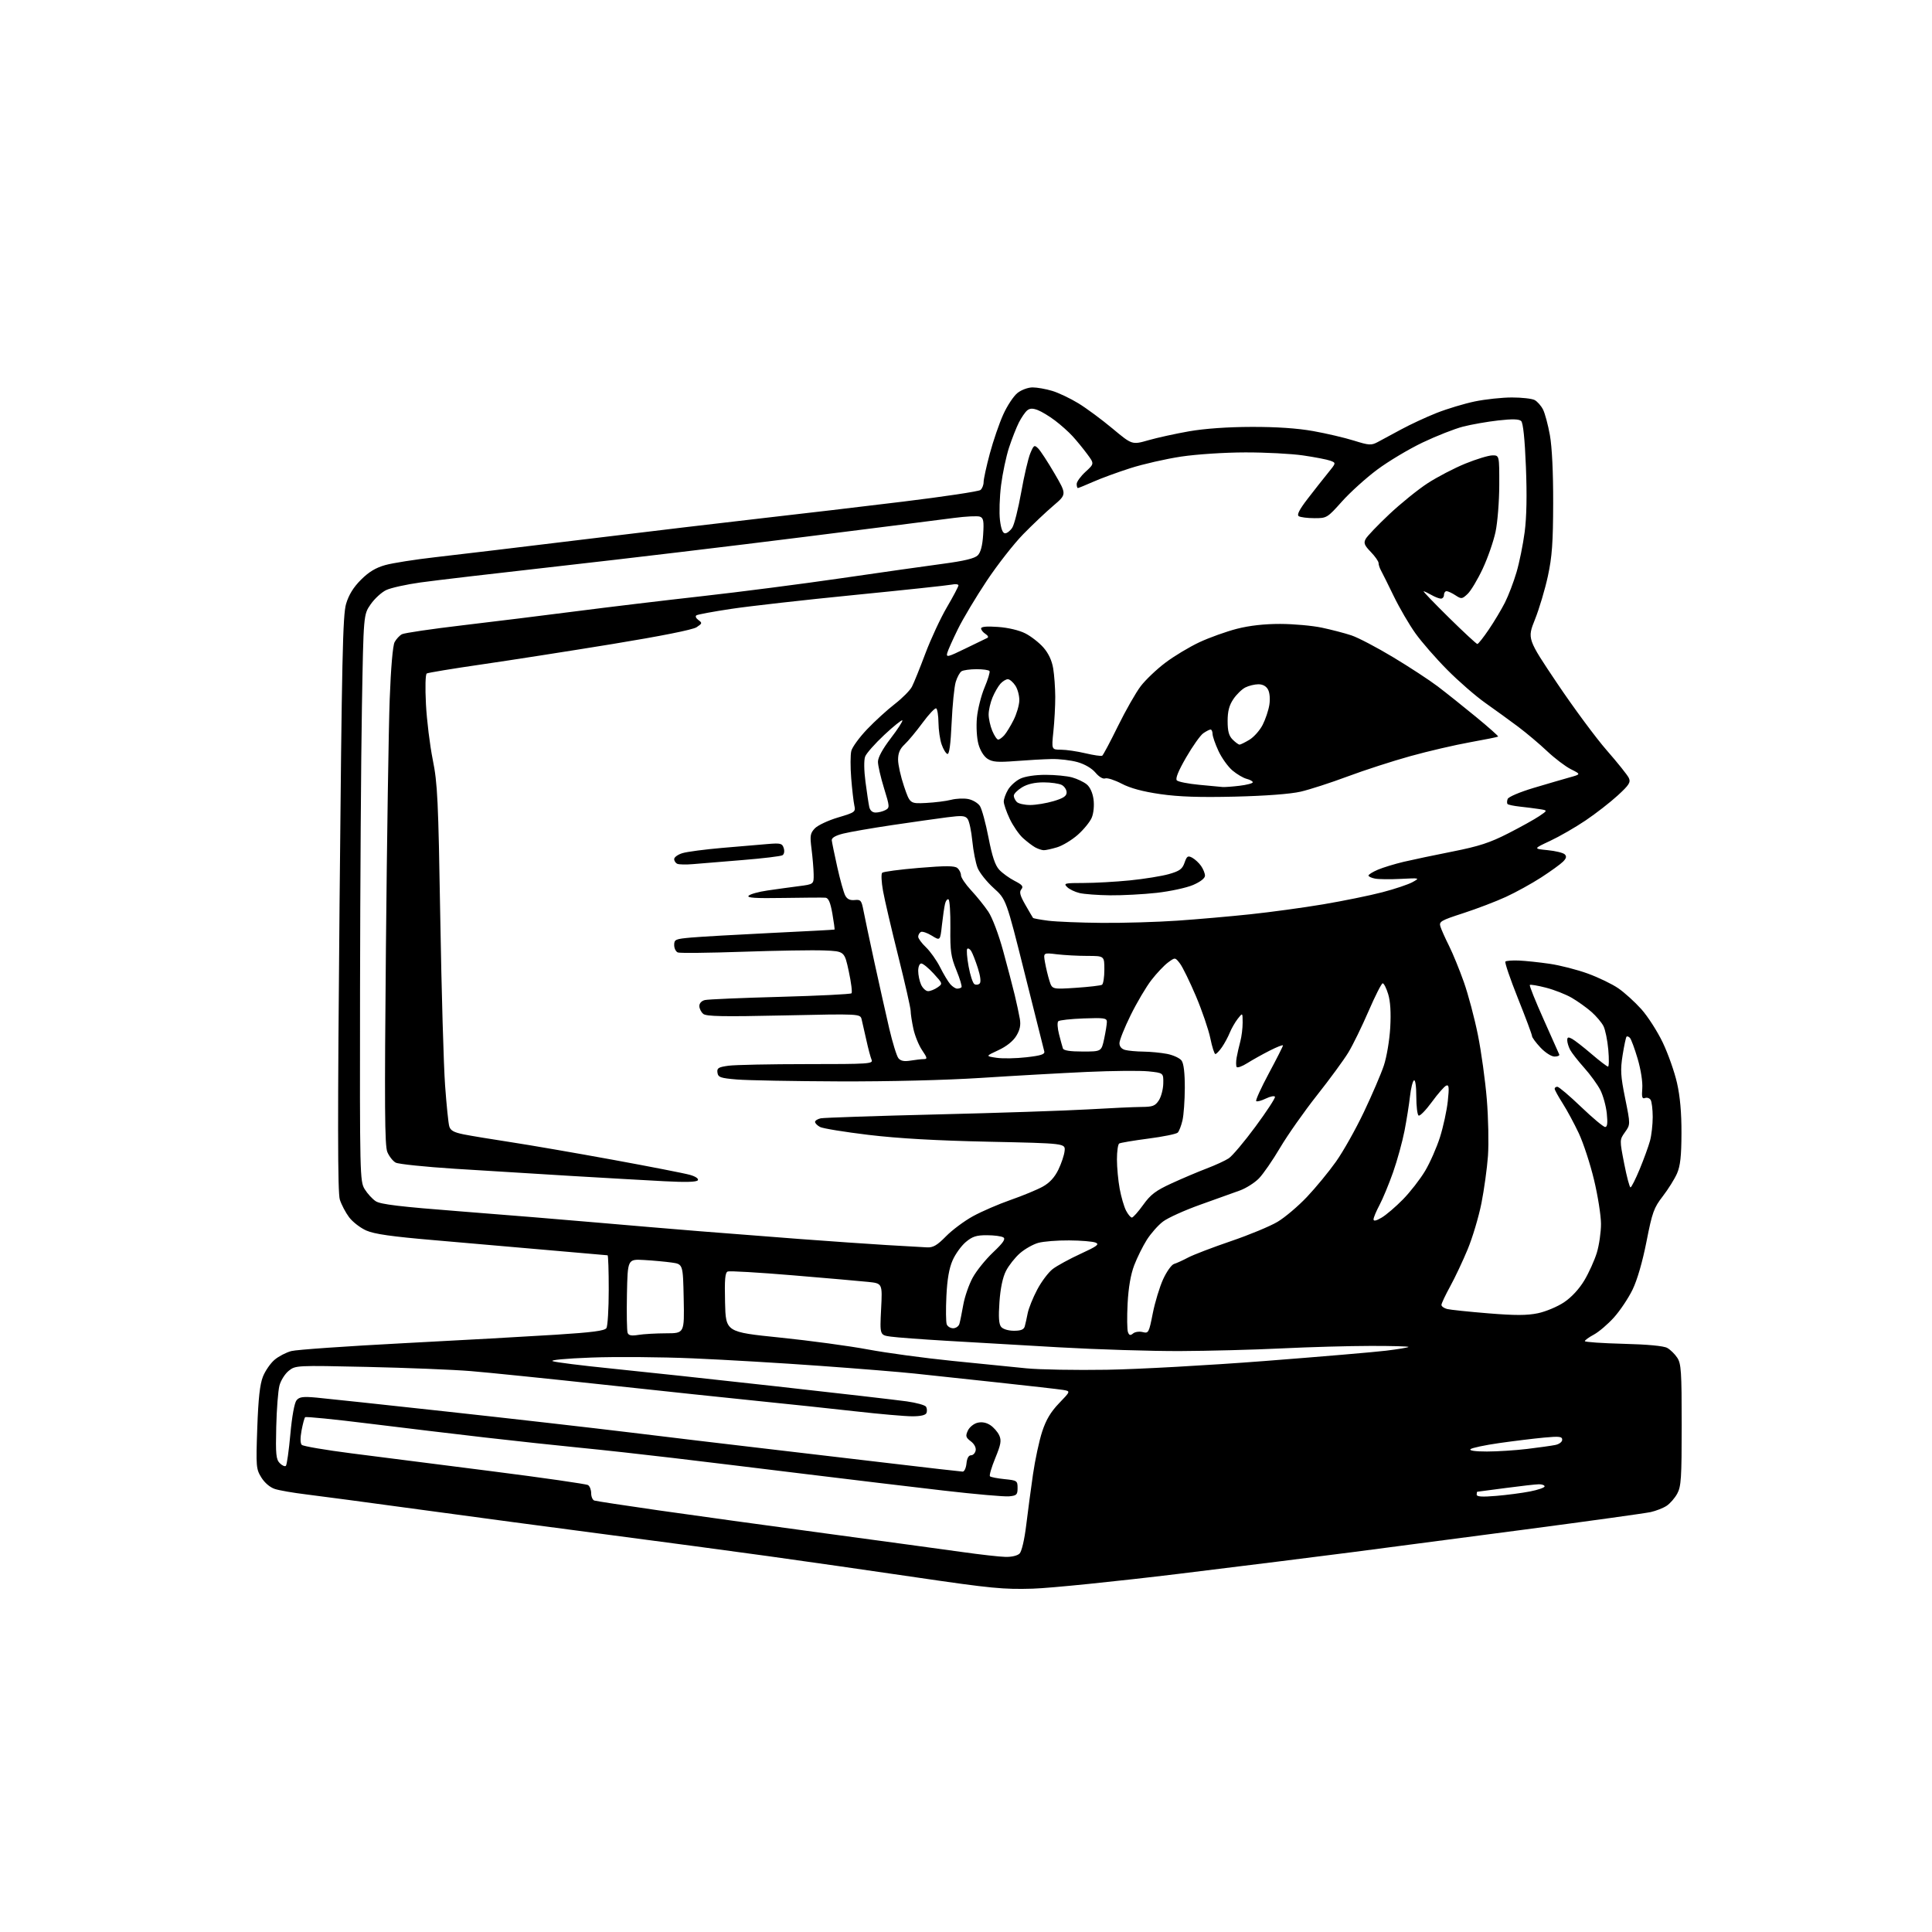 <?xml version="1.0" encoding="UTF-8" standalone="no"?>
<svg 
  version="1.1" 
  xmlns="http://www.w3.org/2000/svg" 
  xmlns:xlink="http://www.w3.org/1999/xlink" 
  xmlns:svg="http://www.w3.org/2000/svg"
  xmlns:rdf="http://www.w3.org/1999/02/22-rdf-syntax-ns#"
  xmlns:cc="http://creativecommons.org/ns#"
  xmlns:dc="http://purl.org/dc/elements/1.1/"
  viewBox="0 0 768 768"
  width="768"
  height="768"
>
<style>svg {background-color: white; }</style>"
<path stroke="none" fill="black" fill-rule="evenodd" d="M410.50,631.52C398.90,631.87 393.95,631.39 364.50,627.07C346.35,624.40 319.80,620.59 305.50,618.61C291.20,616.63 262.40,612.77 241.50,610.04C220.60,607.31 187.07,602.84 167.00,600.09C146.93,597.35 126.45,594.62 121.50,594.02C116.55,593.42 111.06,592.47 109.29,591.90C107.36,591.28 105.22,589.47 103.89,587.33C101.80,583.94 101.73,583.03 102.27,567.60C102.69,555.85 103.31,550.26 104.53,547.21C105.46,544.89 107.54,541.88 109.16,540.52C110.77,539.16 113.76,537.61 115.80,537.07C117.83,536.52 137.95,535.12 160.50,533.94C183.05,532.77 210.20,531.26 220.83,530.58C235.48,529.65 240.38,529.01 241.07,527.93C241.56,527.14 241.98,520.31 241.98,512.75C241.99,505.19 241.78,499.00 241.52,499.00C241.25,499.00 230.79,498.09 218.27,496.97C205.74,495.86 185.24,494.07 172.71,493.00C155.71,491.55 148.82,490.57 145.60,489.15C143.23,488.10 140.15,485.72 138.77,483.87C137.38,482.02 135.73,478.87 135.09,476.87C134.21,474.13 134.18,445.52 134.98,359.25C135.89,261.36 136.25,244.51 137.58,240.03C138.65,236.45 140.49,233.45 143.49,230.46C146.61,227.34 149.36,225.68 153.17,224.62C156.10,223.81 165.03,222.40 173.00,221.50C180.97,220.60 207.75,217.40 232.50,214.38C257.25,211.36 289.20,207.56 303.50,205.94C317.80,204.33 342.77,201.38 359.00,199.40C375.23,197.42 389.06,195.34 389.75,194.78C390.44,194.22 391.00,192.80 391.00,191.63C391.00,190.46 392.11,185.36 393.47,180.30C394.83,175.24 397.23,168.24 398.82,164.74C400.40,161.24 402.96,157.39 404.49,156.19C406.04,154.97 408.69,154.00 410.48,154.00C412.24,154.00 415.74,154.62 418.26,155.38C420.77,156.13 425.46,158.36 428.67,160.32C431.88,162.28 437.99,166.80 442.26,170.37C450.03,176.85 450.03,176.85 456.50,175.00C460.06,173.98 467.37,172.38 472.74,171.44C478.90,170.37 488.03,169.72 497.50,169.70C507.37,169.67 515.75,170.24 522.00,171.36C527.23,172.29 534.50,173.99 538.17,175.14C544.25,177.04 545.09,177.09 547.67,175.72C549.23,174.90 553.42,172.63 557.00,170.69C560.58,168.75 566.92,165.80 571.09,164.15C575.27,162.50 582.11,160.44 586.30,159.57C590.49,158.71 597.11,158.00 601.02,158.00C604.93,158.00 609.00,158.46 610.06,159.03C611.11,159.60 612.61,161.28 613.37,162.78C614.14,164.28 615.37,168.88 616.11,173.00C616.95,177.69 617.44,187.80 617.41,200.00C617.37,215.77 616.97,221.32 615.31,229.01C614.18,234.25 611.87,241.99 610.18,246.22C607.10,253.91 607.10,253.91 619.00,271.63C625.55,281.38 634.42,293.36 638.70,298.26C642.99,303.16 646.93,308.09 647.47,309.22C648.29,310.98 647.64,312.01 643.08,316.20C640.13,318.91 634.39,323.38 630.31,326.13C626.24,328.88 619.88,332.54 616.20,334.26C609.50,337.39 609.50,337.39 615.21,337.95C618.35,338.26 621.41,339.01 622.02,339.62C622.83,340.43 622.64,341.22 621.31,342.54C620.32,343.54 616.42,346.35 612.66,348.79C608.90,351.22 602.60,354.70 598.66,356.51C594.72,358.33 587.09,361.24 581.71,362.99C572.70,365.91 571.97,366.34 572.59,368.33C572.96,369.52 574.50,372.98 576.02,376.00C577.53,379.02 580.18,385.50 581.91,390.40C583.64,395.29 586.15,404.74 587.49,411.40C588.83,418.05 590.42,429.57 591.03,437.00C591.64,444.43 591.84,454.55 591.49,459.50C591.13,464.45 589.96,472.92 588.89,478.32C587.81,483.72 585.36,491.94 583.43,496.60C581.50,501.26 578.37,507.90 576.46,511.37C574.56,514.83 573.00,518.14 573.00,518.72C573.00,519.31 574.03,520.04 575.28,520.36C576.54,520.67 583.88,521.44 591.61,522.07C602.29,522.94 607.00,522.93 611.31,522.04C614.43,521.39 619.12,519.43 621.73,517.68C624.69,515.70 627.73,512.42 629.78,509.00C631.59,505.98 633.83,501.02 634.76,498.00C635.68,494.98 636.43,489.80 636.42,486.50C636.41,483.20 635.17,475.32 633.65,469.00C632.14,462.68 629.41,454.35 627.60,450.50C625.79,446.65 622.89,441.27 621.15,438.55C619.42,435.83 618.00,433.25 618.00,432.80C618.00,432.36 618.48,432.00 619.07,432.00C619.66,432.00 623.91,435.60 628.50,440.00C633.09,444.40 637.40,448.00 638.07,448.00C638.94,448.00 639.12,446.48 638.73,442.63C638.42,439.67 637.27,435.49 636.17,433.33C635.06,431.16 632.17,427.17 629.73,424.45C627.30,421.73 624.79,418.52 624.15,417.32C623.52,416.11 623.00,414.41 623.00,413.53C623.00,412.27 623.40,412.14 624.89,412.94C625.93,413.50 629.42,416.21 632.64,418.97C635.86,421.73 638.82,423.99 639.21,423.99C639.60,424.00 639.65,420.96 639.32,417.25C638.99,413.54 638.13,409.33 637.41,407.90C636.69,406.47 634.52,403.91 632.59,402.21C630.66,400.52 627.15,398.01 624.79,396.64C622.43,395.27 617.82,393.46 614.54,392.62C611.27,391.77 608.38,391.29 608.13,391.54C607.88,391.79 610.34,397.92 613.59,405.17C616.84,412.42 619.65,418.73 619.83,419.18C620.02,419.63 619.17,420.00 617.95,420.00C616.71,420.00 614.26,418.44 612.37,416.43C610.52,414.46 609.00,412.40 609.00,411.85C609.00,411.29 606.48,404.54 603.40,396.85C600.33,389.15 598.08,382.58 598.42,382.24C598.76,381.91 601.17,381.72 603.77,381.83C606.37,381.94 611.88,382.52 616.00,383.12C620.12,383.72 626.96,385.47 631.18,387.01C635.41,388.55 640.86,391.18 643.30,392.86C645.74,394.54 649.85,398.26 652.42,401.12C655.00,403.99 658.84,409.97 660.97,414.42C663.09,418.86 665.65,426.10 666.64,430.50C667.87,435.90 668.44,442.39 668.41,450.50C668.38,459.57 667.95,463.47 666.65,466.45C665.71,468.62 663.16,472.70 660.99,475.52C657.42,480.14 656.80,481.88 654.50,493.57C652.92,501.62 650.82,508.83 648.96,512.66C647.31,516.06 643.99,521.02 641.57,523.71C639.16,526.39 635.57,529.45 633.59,530.52C631.62,531.58 630.00,532.75 630.00,533.12C630.00,533.49 636.86,533.96 645.25,534.18C654.91,534.42 661.33,535.02 662.75,535.82C663.99,536.51 665.79,538.27 666.75,539.74C668.29,542.10 668.50,545.24 668.50,566.46C668.50,587.58 668.28,590.89 666.73,593.74C665.76,595.52 663.85,597.71 662.50,598.59C661.15,599.48 658.31,600.59 656.19,601.07C654.07,601.54 631.68,604.65 606.42,607.98C581.16,611.30 550.15,615.37 537.50,617.02C524.85,618.67 494.02,622.51 469.00,625.57C443.98,628.62 417.65,631.30 410.50,631.52zM399.68,618.89C402.11,618.96 404.46,618.40 405.30,617.56C406.14,616.71 407.23,612.07 407.93,606.31C408.59,600.91 409.80,591.80 410.63,586.06C411.46,580.32 413.10,572.68 414.28,569.08C415.84,564.34 417.69,561.24 421.02,557.78C425.61,553.02 425.61,553.02 422.56,552.51C420.88,552.24 409.15,550.90 396.50,549.54C383.85,548.18 369.00,546.59 363.50,546.00C358.00,545.41 341.12,544.04 326.00,542.95C310.88,541.85 288.15,540.51 275.50,539.97C262.85,539.42 244.65,539.28 235.06,539.65C224.71,540.04 218.48,540.63 219.74,541.10C220.91,541.53 231.23,542.83 242.68,543.98C254.13,545.13 283.75,548.32 308.50,551.08C333.25,553.83 356.63,556.53 360.46,557.07C364.28,557.61 367.73,558.56 368.11,559.19C368.50,559.81 368.58,560.92 368.30,561.66C367.96,562.54 366.02,563.00 362.64,563.00C359.81,563.00 349.62,562.11 340.00,561.02C330.38,559.94 313.27,558.12 302.00,556.99C290.73,555.85 263.05,552.93 240.50,550.48C217.95,548.04 193.88,545.58 187.00,545.02C180.12,544.46 161.68,543.72 146.00,543.37C117.74,542.74 117.48,542.76 114.77,544.92C113.27,546.12 111.61,548.77 111.08,550.80C110.55,552.84 109.97,560.22 109.81,567.21C109.54,578.17 109.74,580.15 111.23,581.65C112.18,582.60 113.27,583.07 113.65,582.69C114.03,582.30 114.83,576.66 115.42,570.14C116.07,562.97 117.05,557.63 117.88,556.63C119.02,555.27 120.44,555.08 125.88,555.58C129.52,555.92 152.75,558.40 177.50,561.11C202.25,563.81 235.32,567.58 251.00,569.49C266.68,571.41 289.18,574.10 301.00,575.47C312.82,576.85 335.77,579.55 352.00,581.47C368.23,583.40 382.03,584.98 382.69,584.99C383.34,584.99 384.01,583.54 384.19,581.75C384.39,579.68 385.04,578.50 385.99,578.50C386.80,578.50 387.64,577.64 387.84,576.58C388.06,575.44 387.28,573.97 385.90,572.93C383.91,571.42 383.75,570.85 384.72,568.72C385.33,567.37 387.05,565.95 388.53,565.58C390.28,565.14 392.06,565.46 393.65,566.51C394.99,567.39 396.60,569.22 397.21,570.57C398.15,572.62 397.88,574.16 395.63,579.64C394.13,583.28 393.19,586.52 393.52,586.85C393.85,587.18 396.46,587.69 399.31,587.98C404.29,588.48 404.50,588.62 404.50,591.50C404.50,594.18 404.14,594.53 401.12,594.82C399.27,595.00 387.57,593.97 375.12,592.53C362.68,591.09 338.10,588.15 320.50,585.99C302.90,583.83 279.05,580.93 267.50,579.56C255.95,578.18 239.30,576.35 230.50,575.49C221.70,574.63 204.82,572.81 193.00,571.45C181.18,570.09 160.33,567.59 146.67,565.90C133.02,564.20 121.60,563.06 121.30,563.36C121.00,563.66 120.36,566.04 119.87,568.65C119.32,571.61 119.35,573.75 119.96,574.36C120.49,574.89 129.38,576.41 139.71,577.73C150.05,579.05 175.15,582.25 195.50,584.84C215.85,587.43 233.06,589.91 233.75,590.34C234.44,590.77 235.00,592.23 235.00,593.59C235.00,594.95 235.56,596.25 236.25,596.49C236.94,596.72 248.53,598.49 262.00,600.42C275.48,602.35 305.18,606.45 328.00,609.53C350.82,612.61 375.35,615.96 382.50,616.96C389.65,617.97 397.38,618.84 399.68,618.89zM594.75,594.64C599.01,594.29 605.09,593.49 608.25,592.87C611.41,592.25 614.00,591.35 614.00,590.87C614.00,590.39 612.99,590.01 611.75,590.02C610.51,590.03 604.55,590.70 598.50,591.51C592.45,592.32 587.39,592.99 587.25,592.99C587.11,593.00 587.00,593.52 587.00,594.15C587.00,594.97 589.21,595.11 594.75,594.64zM591.08,577.00C595.19,577.00 602.37,576.54 607.03,575.98C611.69,575.42 616.74,574.71 618.25,574.40C619.80,574.09 621.00,573.18 621.00,572.32C621.00,571.03 619.87,570.90 613.75,571.47C609.76,571.84 601.77,572.82 596.00,573.64C590.23,574.46 585.07,575.56 584.55,576.07C583.96,576.65 586.45,577.00 591.08,577.00zM440.00,544.50C452.38,544.30 480.50,542.74 502.50,541.04C524.50,539.34 546.31,537.49 550.97,536.92C555.63,536.35 559.64,535.69 559.89,535.44C560.13,535.20 553.40,535.01 544.92,535.02C536.44,535.03 520.50,535.47 509.50,536.01C498.50,536.55 480.27,537.02 469.00,537.07C457.73,537.11 436.12,536.44 421.00,535.58C405.88,534.72 385.62,533.54 376.00,532.97C366.38,532.40 356.53,531.67 354.11,531.33C349.73,530.73 349.73,530.73 350.25,520.45C350.78,510.17 350.78,510.17 345.14,509.58C342.04,509.25 328.51,508.07 315.08,506.95C301.65,505.83 290.05,505.15 289.30,505.44C288.23,505.85 288.00,508.53 288.22,517.73C288.50,529.50 288.50,529.50 310.00,531.70C321.82,532.91 337.58,535.04 345.02,536.43C352.45,537.82 367.53,539.86 378.52,540.97C389.51,542.08 402.77,543.41 408.00,543.93C413.23,544.45 427.62,544.70 440.00,544.50zM253.77,530.64C255.82,530.30 260.78,530.02 264.78,530.01C272.06,530.00 272.06,530.00 271.78,516.26C271.50,502.52 271.50,502.52 267.00,501.88C264.52,501.53 259.57,501.07 256.00,500.87C249.50,500.50 249.50,500.50 249.22,514.45C249.07,522.13 249.19,529.05 249.49,529.83C249.89,530.88 251.03,531.09 253.77,530.64zM450.42,530.07C451.18,529.43 452.90,529.19 454.23,529.52C456.56,530.11 456.72,529.81 458.24,522.10C459.11,517.68 460.97,511.57 462.36,508.52C463.76,505.47 465.71,502.73 466.70,502.44C467.69,502.14 470.21,501.00 472.30,499.89C474.39,498.78 482.04,495.86 489.30,493.38C496.56,490.91 504.91,487.45 507.85,485.69C510.79,483.94 516.05,479.48 519.55,475.78C523.04,472.09 528.23,465.79 531.07,461.78C533.92,457.78 538.91,448.90 542.16,442.07C545.41,435.23 548.99,426.90 550.10,423.57C551.23,420.18 552.35,413.53 552.64,408.50C552.98,402.51 552.70,398.05 551.82,395.18C551.10,392.80 550.11,390.86 549.64,390.88C549.17,390.90 546.65,395.87 544.03,401.93C541.41,407.99 537.80,415.38 536.01,418.34C534.22,421.30 528.58,429.00 523.48,435.44C518.39,441.89 511.81,451.25 508.86,456.24C505.91,461.24 502.11,466.74 500.42,468.46C498.72,470.19 495.34,472.33 492.92,473.22C490.49,474.11 483.39,476.66 477.14,478.88C470.89,481.11 464.21,484.13 462.29,485.60C460.36,487.06 457.49,490.32 455.89,492.83C454.30,495.35 452.04,499.90 450.87,502.95C449.47,506.62 448.58,511.77 448.24,518.19C447.97,523.52 448.03,528.63 448.38,529.55C448.88,530.86 449.33,530.97 450.42,530.07zM403.06,529.00C405.83,529.00 407.00,528.52 407.36,527.25C407.63,526.29 408.16,523.92 408.53,522.00C408.91,520.08 410.60,515.87 412.30,512.66C413.99,509.44 416.78,505.75 418.49,504.44C420.20,503.14 425.18,500.42 429.55,498.41C436.13,495.39 437.16,494.62 435.50,493.95C434.40,493.50 429.68,493.11 425.00,493.08C420.32,493.04 414.80,493.48 412.72,494.06C410.65,494.64 407.36,496.50 405.41,498.21C403.47,499.92 400.98,503.07 399.89,505.22C398.60,507.74 397.68,512.11 397.30,517.54C396.87,523.61 397.06,526.37 397.98,527.47C398.71,528.35 400.86,529.00 403.06,529.00zM378.90,528.00C379.98,528.00 381.10,527.21 381.38,526.25C381.66,525.29 382.35,521.88 382.92,518.67C383.49,515.46 385.17,510.62 386.65,507.91C388.12,505.20 391.77,500.67 394.75,497.85C398.80,494.02 399.83,492.51 398.84,491.88C398.10,491.41 395.17,491.02 392.33,491.02C388.14,491.00 386.54,491.52 383.92,493.72C382.15,495.21 379.79,498.47 378.69,500.97C377.30,504.10 376.53,508.49 376.21,515.19C375.95,520.52 376.01,525.58 376.34,526.44C376.67,527.30 377.82,528.00 378.90,528.00zM368.54,495.85C370.93,495.97 372.54,495.03 376.04,491.46C378.49,488.96 383.32,485.36 386.76,483.47C390.20,481.58 396.95,478.66 401.76,476.98C406.57,475.30 412.30,472.93 414.50,471.71C417.21,470.21 419.21,468.05 420.70,465.00C421.91,462.52 423.04,459.15 423.20,457.50C423.50,454.50 423.50,454.50 393.00,453.85C372.06,453.40 357.09,452.55 345.23,451.13C335.74,449.99 327.08,448.58 325.98,447.99C324.89,447.41 324.00,446.50 324.00,445.98C324.00,445.46 325.01,444.82 326.25,444.55C327.49,444.29 348.30,443.59 372.51,443.00C396.72,442.42 423.72,441.51 432.51,441.00C441.30,440.48 450.85,440.05 453.73,440.03C458.23,440.00 459.19,439.64 460.65,437.42C461.58,436.00 462.38,432.96 462.42,430.67C462.50,426.50 462.50,426.50 456.50,425.88C453.20,425.55 442.18,425.65 432.00,426.11C421.82,426.58 402.93,427.64 390.00,428.48C375.78,429.39 353.47,429.94 333.50,429.87C315.35,429.80 297.12,429.46 293.00,429.12C286.37,428.57 285.47,428.26 285.20,426.39C284.94,424.58 285.55,424.20 289.59,423.64C292.17,423.29 306.19,423.00 320.75,423.00C345.57,423.00 347.17,422.89 346.46,421.25C346.05,420.29 345.12,416.80 344.40,413.50C343.68,410.20 342.83,406.48 342.52,405.24C341.96,402.99 341.96,402.99 311.52,403.65C287.45,404.18 280.77,404.05 279.55,403.04C278.70,402.33 278.00,400.92 278.00,399.90C278.00,398.79 278.91,397.83 280.25,397.53C281.49,397.24 294.95,396.67 310.17,396.26C325.38,395.84 338.13,395.21 338.49,394.85C338.85,394.49 338.36,390.58 337.41,386.17C335.69,378.14 335.69,378.14 327.60,377.82C323.14,377.64 308.57,377.88 295.21,378.34C281.85,378.80 270.26,378.93 269.46,378.62C268.66,378.31 268.00,376.99 268.00,375.67C268.00,373.45 268.47,373.25 274.75,372.69C278.46,372.36 292.75,371.54 306.50,370.87C320.25,370.21 331.60,369.60 331.73,369.52C331.86,369.44 331.47,366.59 330.88,363.18C330.08,358.68 329.34,356.96 328.14,356.85C327.24,356.77 319.75,356.81 311.50,356.95C300.25,357.14 296.77,356.91 297.60,356.06C298.20,355.43 301.57,354.49 305.10,353.98C308.62,353.46 314.20,352.70 317.50,352.27C323.50,351.50 323.50,351.50 323.44,347.50C323.40,345.30 323.02,340.80 322.60,337.50C321.92,332.18 322.07,331.25 323.91,329.29C325.06,328.08 329.20,326.13 333.10,324.97C339.93,322.94 340.18,322.75 339.61,320.18C339.29,318.70 338.73,313.84 338.37,309.37C338.01,304.91 338.03,300.01 338.41,298.50C338.79,296.98 341.62,293.11 344.69,289.89C347.76,286.67 352.72,282.15 355.70,279.85C358.68,277.54 361.75,274.45 362.51,272.98C363.28,271.50 365.68,265.56 367.85,259.77C370.03,253.99 373.87,245.72 376.40,241.40C378.93,237.08 381.00,233.16 381.00,232.69C381.00,232.22 379.76,232.09 378.25,232.40C376.74,232.71 359.30,234.57 339.50,236.53C319.70,238.49 297.73,240.97 290.67,242.04C283.62,243.10 277.40,244.25 276.86,244.59C276.30,244.93 276.63,245.74 277.61,246.46C279.22,247.63 279.17,247.84 276.89,249.34C275.36,250.34 262.66,252.87 243.46,256.01C226.43,258.79 203.06,262.44 191.53,264.11C180.00,265.78 170.15,267.41 169.64,267.72C169.11,268.05 168.97,273.18 169.32,279.90C169.65,286.28 170.87,296.23 172.03,302.00C173.93,311.44 174.23,317.78 175.02,365.00C175.50,393.88 176.36,423.80 176.93,431.50C177.49,439.20 178.23,446.49 178.58,447.70C179.06,449.40 180.39,450.14 184.35,450.94C187.18,451.50 195.57,452.89 203.00,454.02C210.43,455.15 228.65,458.30 243.50,461.01C258.35,463.73 272.20,466.43 274.28,467.03C276.50,467.66 277.78,468.54 277.40,469.17C276.96,469.88 272.61,470.01 264.12,469.56C257.18,469.20 240.47,468.25 227.00,467.45C213.53,466.64 192.78,465.37 180.90,464.61C169.03,463.85 158.40,462.75 157.29,462.16C156.18,461.56 154.69,459.66 153.97,457.94C152.92,455.40 152.82,439.80 153.41,376.65C153.81,333.67 154.49,289.27 154.91,277.99C155.37,265.56 156.14,256.60 156.86,255.26C157.51,254.04 158.82,252.63 159.77,252.12C160.72,251.61 171.62,250.01 184.00,248.55C196.38,247.09 216.62,244.59 229.00,242.99C241.38,241.39 263.88,238.69 279.00,237.00C294.12,235.31 319.10,232.09 334.50,229.84C349.90,227.60 368.00,225.02 374.72,224.13C383.34,222.98 387.44,221.99 388.67,220.76C389.84,219.58 390.54,216.93 390.82,212.53C391.16,207.14 390.95,205.92 389.56,205.39C388.65,205.03 383.98,205.26 379.20,205.89C374.41,206.53 347.55,209.93 319.50,213.46C291.45,216.99 248.03,222.18 223.00,224.98C197.97,227.79 172.86,230.73 167.18,231.53C161.51,232.32 155.36,233.68 153.52,234.56C151.68,235.43 148.89,237.99 147.33,240.24C144.50,244.32 144.50,244.32 143.87,280.91C143.52,301.04 143.18,351.70 143.12,393.50C143.01,467.18 143.07,469.60 144.96,472.70C146.03,474.45 148.01,476.62 149.37,477.51C151.27,478.75 159.10,479.69 183.17,481.55C200.40,482.89 224.62,484.87 237.00,485.96C249.38,487.04 267.82,488.60 278.00,489.42C288.18,490.24 306.18,491.64 318.00,492.53C329.82,493.42 345.35,494.50 352.50,494.93C359.65,495.35 366.87,495.77 368.54,495.85zM549.25,484.01C551.04,482.95 554.84,479.70 557.69,476.79C560.55,473.88 564.50,468.80 566.48,465.50C568.45,462.20 571.13,456.12 572.43,452.00C573.73,447.88 575.12,441.46 575.52,437.74C576.11,432.20 575.99,431.08 574.87,431.56C574.12,431.88 571.55,434.81 569.17,438.08C566.78,441.34 564.42,443.76 563.92,443.45C563.41,443.14 563.00,439.73 563.00,435.88C563.00,431.82 562.61,429.12 562.07,429.46C561.56,429.77 560.85,432.61 560.50,435.77C560.15,438.92 559.17,445.10 558.32,449.50C557.46,453.90 555.42,461.32 553.77,466.00C552.12,470.68 549.70,476.52 548.39,478.99C547.07,481.46 546.00,484.03 546.00,484.71C546.00,485.53 547.07,485.30 549.25,484.01zM449.93,484.00C450.42,484.00 452.44,481.73 454.43,478.96C457.41,474.81 459.41,473.30 465.77,470.38C470.02,468.43 476.28,465.78 479.67,464.49C483.07,463.20 487.01,461.39 488.43,460.46C489.85,459.53 494.64,453.85 499.07,447.84C503.51,441.83 506.99,436.51 506.82,436.00C506.64,435.50 505.02,435.81 503.22,436.68C501.42,437.56 499.68,438.02 499.36,437.70C499.04,437.38 501.31,432.41 504.39,426.66C507.48,420.91 510.00,415.92 510.00,415.58C510.00,415.24 507.64,416.16 504.76,417.62C501.88,419.08 497.86,421.33 495.81,422.62C493.77,423.91 491.87,424.59 491.59,424.14C491.31,423.68 491.30,422.01 491.58,420.41C491.86,418.81 492.52,415.93 493.04,414.00C493.56,412.07 493.98,408.70 493.97,406.50C493.96,402.50 493.96,402.50 492.01,405.00C490.94,406.38 489.53,408.85 488.86,410.50C488.19,412.15 486.80,414.74 485.76,416.25C484.72,417.76 483.53,419.00 483.13,419.00C482.73,419.00 481.83,416.19 481.13,412.75C480.42,409.31 477.85,401.77 475.41,396.00C472.96,390.23 470.10,384.38 469.05,383.01C467.13,380.52 467.13,380.52 464.31,382.60C462.77,383.74 459.79,386.89 457.70,389.59C455.61,392.29 451.90,398.57 449.45,403.55C447.00,408.52 445.00,413.53 445.00,414.68C445.00,416.00 445.83,416.99 447.25,417.37C448.49,417.70 451.75,418.00 454.50,418.03C457.25,418.06 461.50,418.47 463.94,418.94C466.38,419.42 468.97,420.61 469.69,421.59C470.55,422.76 470.99,426.52 470.98,432.44C470.96,437.42 470.55,443.24 470.05,445.37C469.56,447.50 468.71,449.69 468.17,450.23C467.62,450.78 462.37,451.85 456.49,452.61C450.61,453.38 445.39,454.26 444.90,454.56C444.40,454.87 444.00,457.71 444.00,460.88C444.00,464.04 444.49,469.29 445.09,472.55C445.69,475.80 446.83,479.71 447.62,481.23C448.41,482.75 449.45,484.00 449.93,484.00zM648.15,472.00C648.51,472.00 650.16,468.74 651.81,464.75C653.46,460.76 655.30,455.70 655.90,453.50C656.50,451.30 656.98,447.02 656.98,444.00C656.97,440.98 656.60,437.92 656.15,437.22C655.71,436.51 654.70,436.18 653.91,436.48C652.78,436.92 652.56,436.13 652.83,432.67C653.03,430.13 652.27,425.22 651.00,420.90C649.80,416.83 648.41,413.08 647.92,412.57C647.43,412.05 646.83,411.84 646.57,412.10C646.32,412.35 645.62,415.64 645.02,419.40C644.08,425.29 644.22,427.69 646.03,436.63C648.13,447.01 648.13,447.01 645.96,450.05C643.80,453.10 643.80,453.10 645.64,462.55C646.65,467.75 647.78,472.00 648.15,472.00zM361.95,421.61C363.90,421.29 366.27,421.02 367.22,421.01C368.72,421.00 368.63,420.55 366.55,417.47C365.23,415.54 363.67,411.69 363.08,408.93C362.48,406.16 362.00,402.98 362.00,401.86C362.00,400.73 359.78,390.96 357.08,380.15C354.37,369.34 351.64,357.63 351.01,354.12C350.38,350.61 350.23,347.38 350.68,346.94C351.13,346.51 357.72,345.63 365.31,345.00C375.96,344.12 379.45,344.13 380.56,345.05C381.35,345.71 382.00,347.00 382.00,347.92C382.00,348.84 383.82,351.54 386.04,353.92C388.26,356.30 391.32,360.10 392.85,362.37C394.45,364.75 396.96,371.38 398.77,378.00C400.50,384.32 402.56,392.20 403.36,395.50C404.15,398.80 405.07,403.07 405.40,405.00C405.83,407.54 405.44,409.41 403.98,411.80C402.71,413.88 400.07,415.99 396.86,417.47C391.75,419.84 391.75,419.84 396.13,420.49C398.53,420.85 403.88,420.76 408.00,420.28C413.82,419.62 415.41,419.10 415.12,417.96C414.91,417.16 411.42,403.23 407.35,387.00C399.97,357.50 399.97,357.50 394.98,353.00C392.24,350.52 389.38,346.93 388.61,345.00C387.85,343.07 386.90,338.26 386.51,334.31C386.13,330.36 385.29,326.42 384.65,325.55C383.68,324.23 382.41,324.13 376.50,324.89C372.65,325.38 362.85,326.78 354.71,327.98C346.58,329.19 337.81,330.71 335.21,331.36C332.11,332.14 330.55,333.05 330.64,334.02C330.72,334.83 331.71,339.65 332.84,344.72C333.97,349.79 335.39,354.87 336.00,356.00C336.76,357.43 337.91,357.97 339.75,357.78C342.15,357.53 342.47,357.91 343.25,362.00C343.72,364.48 345.68,373.70 347.59,382.50C349.51,391.30 352.16,403.15 353.48,408.83C354.81,414.51 356.46,419.85 357.15,420.68C358.04,421.75 359.44,422.02 361.95,421.61zM430.39,418.00C437.83,418.00 437.83,418.00 438.92,412.95C439.51,410.17 440.00,407.14 440.00,406.20C440.00,404.70 438.92,404.54 430.75,404.84C425.66,405.03 421.13,405.53 420.68,405.96C420.22,406.39 420.36,408.72 420.98,411.12C421.59,413.53 422.29,416.06 422.52,416.75C422.80,417.60 425.32,418.00 430.39,418.00zM368.94,394.00C369.83,394.00 371.51,393.33 372.68,392.51C374.79,391.03 374.78,391.02 371.13,387.01C369.11,384.81 366.90,383.00 366.23,383.00C365.53,383.00 365.00,384.29 365.00,385.95C365.00,387.58 365.52,390.05 366.16,391.45C366.80,392.85 368.05,394.00 368.94,394.00zM380.49,393.00C381.14,393.00 381.91,392.76 382.20,392.46C382.50,392.17 381.60,389.13 380.20,385.71C377.99,380.30 377.68,378.12 377.79,368.78C377.85,362.89 377.53,357.83 377.06,357.54C376.59,357.25 375.97,358.02 375.67,359.26C375.37,360.49 374.81,364.31 374.43,367.75C373.74,374.00 373.74,374.00 370.39,371.93C368.55,370.79 366.58,370.14 366.02,370.49C365.46,370.83 365.00,371.68 365.00,372.37C365.00,373.06 366.39,374.95 368.09,376.56C369.79,378.18 372.32,381.75 373.71,384.50C375.09,387.25 376.92,390.29 377.77,391.25C378.62,392.21 379.84,393.00 380.49,393.00zM427.68,392.67C432.87,392.32 437.54,391.78 438.06,391.46C438.58,391.14 439.00,388.43 439.00,385.44C439.00,380.00 439.00,380.00 432.25,379.99C428.54,379.99 423.07,379.69 420.11,379.34C414.72,378.69 414.72,378.69 415.41,382.59C415.79,384.74 416.58,388.03 417.17,389.89C418.25,393.29 418.25,393.29 427.68,392.67zM389.43,390.97C390.02,390.38 389.75,388.07 388.69,384.76C387.76,381.87 386.57,378.84 386.05,378.03C385.53,377.22 384.83,376.84 384.49,377.18C384.15,377.51 384.39,380.65 385.03,384.14C385.66,387.63 386.70,390.81 387.33,391.20C387.96,391.60 388.91,391.49 389.43,390.97zM438.00,366.86C446.52,366.93 460.02,366.53 468.00,365.98C475.98,365.43 489.02,364.29 497.00,363.44C504.98,362.60 518.02,360.82 526.00,359.48C533.98,358.13 544.55,355.98 549.50,354.68C554.45,353.39 559.85,351.58 561.50,350.66C564.48,349.00 564.45,348.99 556.85,349.37C552.64,349.59 548.03,349.54 546.60,349.26C545.17,348.99 544.00,348.44 544.00,348.04C544.00,347.63 545.69,346.59 547.75,345.71C549.81,344.84 554.42,343.43 558.00,342.58C561.58,341.74 570.35,339.89 577.50,338.48C587.93,336.41 592.28,334.99 599.50,331.30C604.45,328.78 610.02,325.68 611.88,324.42C615.26,322.14 615.26,322.14 611.88,321.62C610.02,321.34 606.55,320.89 604.17,320.64C601.78,320.38 599.59,319.92 599.29,319.63C599.00,319.33 599.01,318.42 599.32,317.60C599.65,316.76 604.13,314.86 609.70,313.19C615.09,311.58 621.52,309.71 623.98,309.02C628.46,307.78 628.46,307.78 624.48,305.79C622.29,304.69 618.02,301.45 615.00,298.60C611.98,295.74 606.80,291.38 603.50,288.90C600.20,286.43 594.35,282.18 590.50,279.47C586.65,276.76 579.81,270.82 575.30,266.26C570.78,261.71 565.09,255.18 562.64,251.74C560.19,248.31 556.32,241.68 554.05,237.00C551.78,232.32 549.49,227.72 548.96,226.76C548.43,225.81 548.00,224.48 548.00,223.81C548.00,223.14 546.61,221.16 544.91,219.40C542.36,216.77 542.00,215.87 542.87,214.25C543.44,213.17 547.65,208.77 552.21,204.47C556.77,200.17 563.65,194.61 567.50,192.10C571.35,189.60 578.10,186.08 582.50,184.29C586.90,182.50 591.74,181.03 593.25,181.02C596.00,181.00 596.00,181.00 595.98,192.75C595.97,199.21 595.31,207.61 594.50,211.42C593.69,215.23 591.39,221.84 589.38,226.12C587.37,230.40 584.68,234.89 583.40,236.09C581.20,238.16 580.94,238.19 578.57,236.64C577.20,235.74 575.60,235.00 575.04,235.00C574.47,235.00 574.00,235.68 574.00,236.50C574.00,237.32 573.44,237.98 572.75,237.96C572.06,237.95 570.38,237.29 569.00,236.50C567.62,235.71 566.23,235.05 565.90,235.04C565.57,235.02 570.09,239.72 575.95,245.50C581.81,251.27 586.91,256.00 587.27,256.00C587.63,256.00 589.68,253.41 591.82,250.25C593.97,247.09 596.86,242.25 598.25,239.50C599.64,236.75 601.70,231.35 602.83,227.50C603.97,223.65 605.43,216.45 606.08,211.50C606.86,205.53 607.03,196.77 606.57,185.50C606.13,174.48 605.46,168.10 604.69,167.37C603.85,166.57 601.21,166.50 595.61,167.13C591.27,167.62 584.97,168.72 581.61,169.58C578.25,170.44 571.00,173.29 565.50,175.91C560.00,178.54 551.88,183.39 547.45,186.70C543.02,190.00 536.72,195.69 533.45,199.35C527.61,205.88 527.41,206.00 522.50,205.98C519.75,205.98 516.96,205.62 516.29,205.20C515.44,204.66 516.48,202.62 519.79,198.30C522.38,194.93 526.00,190.34 527.83,188.09C531.16,184.01 531.16,184.01 528.83,183.14C527.55,182.66 522.67,181.72 518.00,181.04C513.33,180.36 502.98,179.82 495.00,179.84C486.82,179.85 475.72,180.58 469.53,181.50C463.50,182.41 454.42,184.48 449.35,186.10C444.28,187.72 437.61,190.16 434.54,191.53C431.46,192.89 428.73,194.00 428.47,194.00C428.21,194.00 428.00,193.27 428.00,192.38C428.00,191.50 429.58,189.32 431.51,187.55C435.03,184.33 435.03,184.33 432.12,180.42C430.52,178.26 427.93,175.10 426.36,173.39C424.79,171.67 421.65,168.87 419.39,167.17C417.14,165.46 414.04,163.59 412.52,163.01C410.49,162.24 409.37,162.28 408.31,163.16C407.51,163.82 406.03,165.97 405.03,167.94C404.03,169.91 402.27,174.38 401.12,177.88C399.97,181.39 398.54,188.14 397.94,192.88C397.34,197.62 397.15,203.86 397.50,206.75C397.93,210.29 398.60,212.00 399.55,212.00C400.32,212.00 401.61,210.99 402.40,209.75C403.20,208.51 404.79,202.17 405.95,195.66C407.10,189.15 408.73,182.20 409.55,180.22C410.94,176.89 411.17,176.75 412.70,178.27C413.60,179.17 416.52,183.64 419.18,188.20C424.03,196.50 424.03,196.50 418.77,200.98C415.87,203.44 410.47,208.55 406.76,212.34C403.05,216.13 396.52,224.47 392.26,230.87C387.99,237.28 382.84,245.89 380.81,250.01C378.78,254.13 376.86,258.42 376.55,259.55C376.05,261.40 376.76,261.22 383.75,257.81C388.01,255.72 391.95,253.81 392.50,253.57C393.05,253.32 392.71,252.62 391.75,252.01C390.79,251.40 390.00,250.41 390.00,249.82C390.00,249.10 392.27,248.89 396.75,249.22C400.77,249.50 405.16,250.55 407.59,251.79C409.85,252.94 413.08,255.46 414.78,257.40C416.80,259.71 418.14,262.56 418.66,265.71C419.10,268.34 419.46,273.43 419.48,277.00C419.49,280.57 419.16,286.76 418.74,290.75C417.99,298.00 417.99,298.00 421.74,298.02C423.81,298.02 428.19,298.66 431.47,299.44C434.76,300.21 437.76,300.65 438.14,300.41C438.52,300.18 441.34,294.89 444.40,288.65C447.47,282.41 451.54,275.27 453.45,272.77C455.35,270.28 459.74,266.09 463.21,263.47C466.67,260.84 472.79,257.17 476.80,255.29C480.82,253.42 487.53,251.02 491.71,249.95C496.69,248.67 502.63,248.01 508.91,248.02C514.18,248.03 521.64,248.70 525.48,249.51C529.32,250.33 534.61,251.70 537.23,252.58C539.86,253.45 547.29,257.34 553.75,261.23C560.21,265.11 568.20,270.34 571.50,272.84C574.80,275.35 581.63,280.79 586.68,284.94C591.72,289.09 595.71,292.62 595.54,292.80C595.36,292.97 590.33,293.99 584.36,295.06C578.39,296.13 567.71,298.61 560.63,300.58C553.55,302.54 542.31,306.18 535.65,308.67C528.99,311.16 520.61,313.87 517.02,314.70C512.98,315.63 503.08,316.38 491.00,316.67C476.89,317.01 468.66,316.74 461.23,315.67C454.28,314.67 449.33,313.33 445.88,311.53C443.08,310.07 440.13,309.12 439.32,309.43C438.46,309.76 436.88,308.82 435.46,307.13C434.00,305.40 431.17,303.75 428.29,302.94C425.67,302.21 421.05,301.66 418.01,301.73C414.98,301.79 408.55,302.15 403.73,302.53C396.56,303.08 394.52,302.92 392.52,301.61C391.07,300.65 389.61,298.29 388.93,295.75C388.28,293.35 388.02,288.81 388.34,285.32C388.66,281.92 390.02,276.53 391.36,273.33C392.71,270.13 393.61,267.17 393.35,266.76C393.09,266.34 390.77,266.01 388.19,266.02C385.61,266.02 382.93,266.39 382.23,266.84C381.53,267.28 380.49,269.18 379.92,271.07C379.34,272.96 378.61,280.25 378.29,287.28C377.90,295.94 377.35,299.95 376.60,299.71C376.00,299.51 374.96,297.81 374.31,295.92C373.65,294.04 373.09,290.16 373.06,287.31C373.03,284.45 372.62,281.89 372.16,281.60C371.70,281.32 369.27,283.88 366.76,287.29C364.24,290.71 361.02,294.59 359.59,295.92C357.72,297.67 357.00,299.36 357.00,301.98C357.00,303.98 358.06,308.74 359.36,312.56C361.72,319.50 361.72,319.50 368.11,319.19C371.63,319.01 376.13,318.45 378.11,317.93C380.10,317.42 383.17,317.28 384.93,317.64C386.69,317.99 388.76,319.23 389.53,320.40C390.30,321.57 391.83,327.21 392.94,332.93C394.40,340.45 395.58,343.99 397.23,345.76C398.48,347.10 401.22,349.08 403.32,350.16C406.39,351.73 406.92,352.39 406.00,353.50C405.11,354.58 405.46,355.96 407.60,359.69C409.12,362.34 410.48,364.67 410.64,364.88C410.80,365.09 413.53,365.59 416.71,366.00C419.90,366.40 429.48,366.79 438.00,366.86zM441.29,355.90C436.46,355.84 430.99,355.44 429.14,355.00C427.29,354.56 425.06,353.49 424.18,352.60C422.70,351.13 423.24,351.00 430.68,351.00C435.14,351.00 443.45,350.54 449.14,349.97C454.84,349.40 461.82,348.27 464.65,347.47C468.92,346.25 469.99,345.48 470.87,342.95C471.79,340.30 472.20,340.04 473.92,340.95C475.01,341.54 476.60,343.01 477.45,344.23C478.30,345.45 479.00,347.19 479.00,348.10C479.00,349.12 477.18,350.54 474.25,351.80C471.64,352.92 465.13,354.32 459.79,354.92C454.45,355.51 446.12,355.95 441.29,355.90zM275.50,343.50C272.75,343.74 269.94,343.68 269.25,343.38C268.56,343.08 268.00,342.23 268.00,341.49C268.00,340.76 269.46,339.70 271.25,339.15C273.04,338.59 280.12,337.66 287.00,337.06C293.88,336.47 302.06,335.77 305.19,335.51C310.31,335.09 310.95,335.25 311.55,337.15C311.93,338.36 311.72,339.55 311.05,339.97C310.41,340.37 303.27,341.23 295.19,341.88C287.11,342.54 278.25,343.27 275.50,343.50zM414.88,337.97C414.12,337.95 412.60,337.44 411.50,336.84C410.40,336.23 408.21,334.56 406.62,333.12C405.04,331.68 402.68,328.25 401.38,325.50C400.08,322.75 399.02,319.67 399.01,318.65C399.00,317.64 399.77,315.51 400.71,313.92C401.64,312.33 403.85,310.35 405.61,309.52C407.50,308.62 411.59,308.00 415.65,308.01C419.42,308.01 424.15,308.47 426.17,309.03C428.19,309.59 430.80,310.83 431.98,311.79C433.30,312.86 434.34,315.14 434.69,317.74C435.02,320.19 434.73,323.24 433.99,325.02C433.30,326.69 430.79,329.77 428.42,331.86C426.06,333.94 422.35,336.18 420.19,336.82C418.03,337.47 415.65,337.99 414.88,337.97zM348.08,323.00C349.21,323.00 350.96,322.56 351.96,322.02C353.72,321.08 353.70,320.72 351.40,313.27C350.08,309.00 349.00,304.29 349.00,302.81C349.00,301.11 350.88,297.67 354.09,293.48C356.89,289.83 358.96,286.62 358.69,286.36C358.43,286.09 355.19,288.70 351.50,292.15C347.81,295.60 344.39,299.47 343.91,300.74C343.39,302.11 343.44,306.21 344.04,310.78C344.59,315.03 345.27,319.51 345.54,320.75C345.86,322.19 346.78,323.00 348.08,323.00zM409.52,320.00C411.78,320.00 415.97,319.31 418.82,318.46C422.73,317.30 424.00,316.45 424.00,315.00C424.00,313.94 423.13,312.60 422.07,312.04C421.00,311.47 417.74,311.00 414.82,311.00C411.28,311.01 408.41,311.67 406.25,312.99C404.46,314.08 403.00,315.56 403.00,316.29C403.00,317.01 403.54,318.14 404.20,318.80C404.86,319.46 407.25,320.00 409.52,320.00zM486.00,312.85C486.82,312.92 489.86,312.70 492.75,312.35C495.64,312.01 498.00,311.38 498.00,310.97C498.00,310.56 496.91,309.94 495.58,309.61C494.24,309.27 491.71,307.78 489.93,306.29C488.16,304.80 485.66,301.31 484.37,298.54C483.08,295.77 482.02,292.71 482.01,291.75C482.00,290.79 481.65,290.00 481.22,290.00C480.79,290.00 479.49,290.67 478.31,291.49C477.14,292.31 474.08,296.64 471.50,301.10C468.37,306.53 467.15,309.55 467.82,310.22C468.38,310.78 472.35,311.56 476.66,311.97C480.97,312.38 485.18,312.78 486.00,312.85zM492.75,296.00C493.16,295.99 494.94,295.11 496.71,294.04C498.47,292.96 500.83,290.30 501.93,288.13C503.04,285.96 504.23,282.40 504.58,280.23C504.95,277.91 504.74,275.38 504.07,274.13C503.33,272.75 501.97,272.01 500.21,272.01C498.72,272.02 496.39,272.59 495.03,273.28C493.67,273.97 491.53,276.05 490.28,277.91C488.61,280.39 488.00,282.73 488.00,286.65C488.00,290.67 488.50,292.50 490.00,294.00C491.10,295.10 492.34,296.00 492.75,296.00zM396.79,294.00C397.29,294.00 398.38,293.21 399.23,292.25C400.07,291.29 401.73,288.58 402.91,286.23C404.10,283.88 405.12,280.42 405.19,278.55C405.26,276.67 404.56,273.98 403.64,272.57C402.71,271.16 401.36,270.00 400.63,270.00C399.90,270.00 398.58,270.80 397.69,271.79C396.80,272.77 395.38,275.23 394.54,277.25C393.69,279.28 393.00,282.31 393.00,284.00C393.00,285.69 393.65,288.62 394.45,290.53C395.25,292.44 396.30,294.00 396.79,294.00z" />

</svg>
